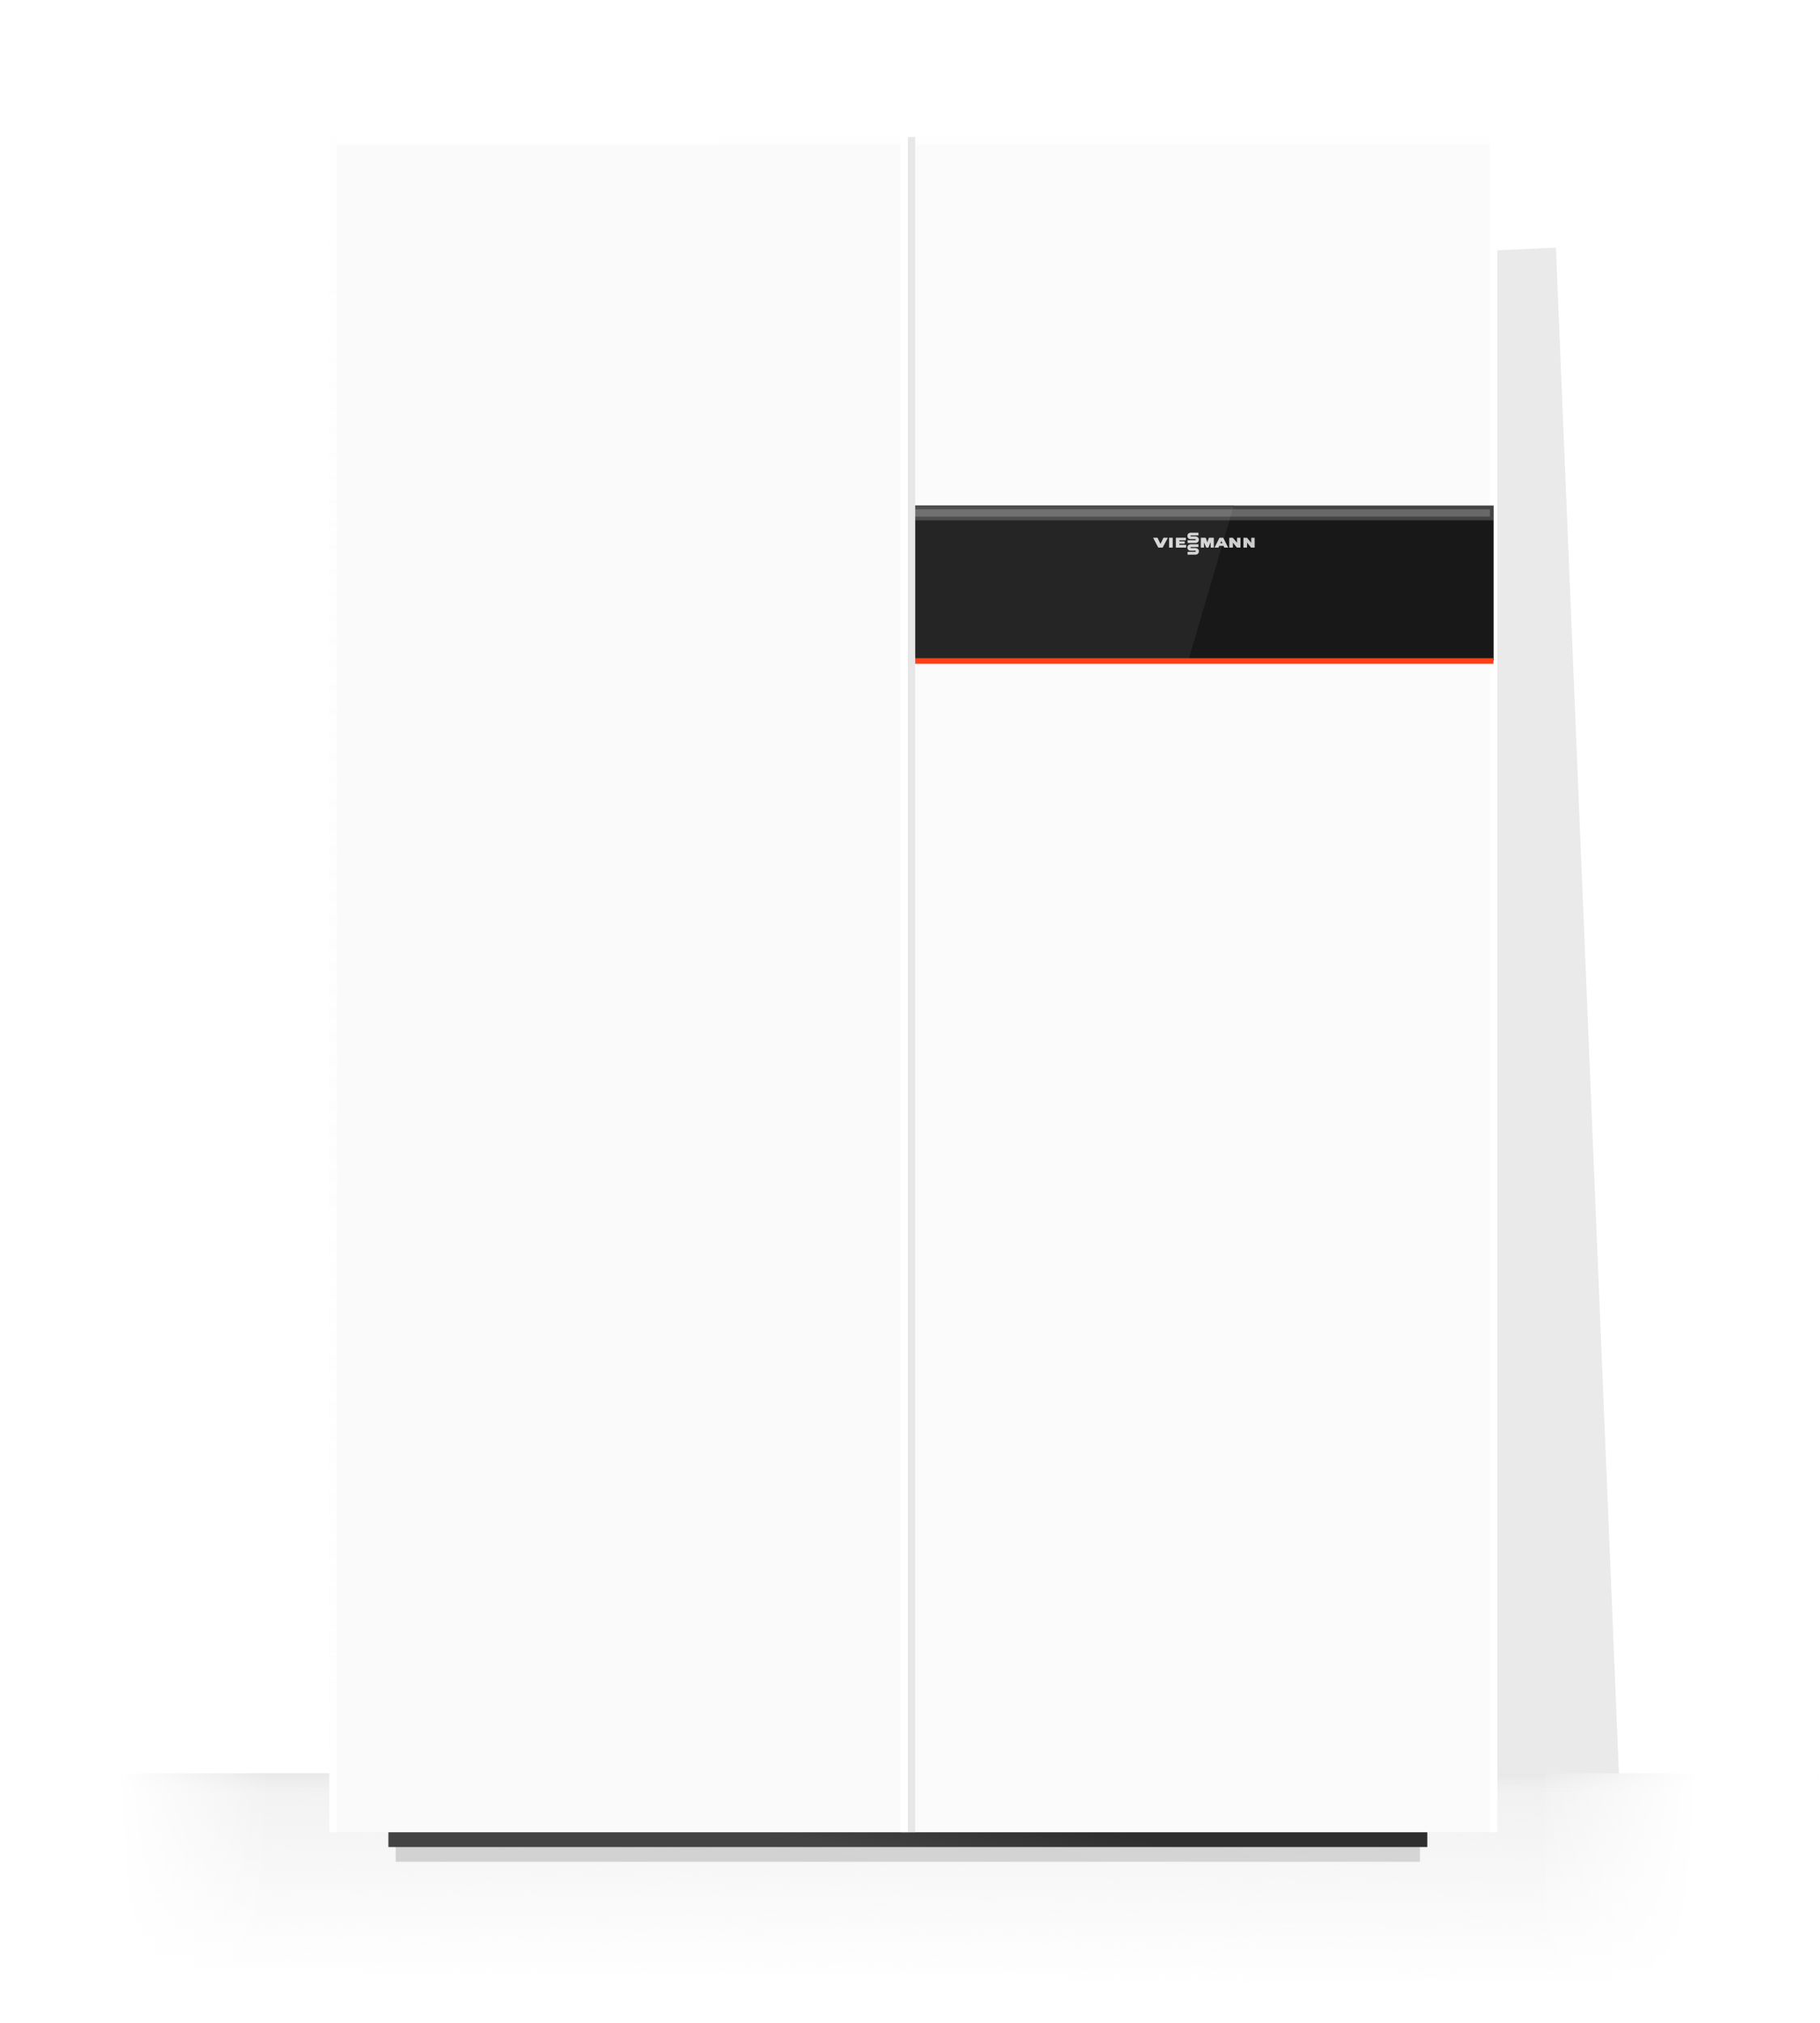 <svg width="593" height="659" viewBox="0 0 593 659" fill="none" xmlns="http://www.w3.org/2000/svg">
<g clip-path="url(#clip0_4291_60550)">
<rect opacity="0.5" width="593" height="69.624" transform="matrix(1 0 0 -1 -0.695 647.242)" fill="url(#paint0_linear_4291_60550)"/>
<rect opacity="0.5" width="593" height="69.624" transform="matrix(1 0 0 -1 -0.695 647.242)" fill="url(#paint1_linear_4291_60550)"/>
<rect x="-0.695" y="-73" width="88.83" height="732.247" fill="url(#paint2_linear_4291_60550)"/>
<rect width="88.83" height="732.247" transform="matrix(-1 0 0 1 592.305 -73)" fill="url(#paint3_linear_4291_60550)"/>
<g opacity="0.55" filter="url(#filter0_f_4291_60550)">
<path d="M116.945 98.349L506.957 80.652L527.484 577.62H116.945V98.349Z" fill="#D8D8D8"/>
</g>
<g opacity="0.3" filter="url(#filter1_f_4291_60550)">
<path d="M128.945 606.428H462.658V594.424H128.945L128.945 606.428Z" fill="url(#paint4_linear_4291_60550)"/>
</g>
<rect width="338.514" height="7.202" transform="matrix(1 0 0 -1 126.547 601.627)" fill="url(#paint5_linear_4291_60550)"/>
<path d="M107.336 44.639H297V596.825H107.336V44.639Z" fill="#FAFAFA"/>
<rect x="297" y="44.639" width="189.664" height="552.186" fill="#FBFBFB"/>
<path d="M108.539 44.639L108.539 596.825" stroke="url(#paint6_linear_4291_60550)" stroke-width="2.401"/>
<path d="M109.742 45.84H486.669" stroke="url(#paint7_linear_4291_60550)" stroke-width="2.401"/>
<path d="M486.664 44.639L486.664 596.825" stroke="white" stroke-width="2.401"/>
<rect x="297" y="164.68" width="189.664" height="50.417" fill="#181818"/>
<path d="M402.01 164.68H297.695V215.097H387.204L402.01 164.68Z" fill="#252525"/>
<path fill-rule="evenodd" clip-rule="evenodd" d="M408.784 178.351V175.184H407.686V176.923C407.686 176.923 407.686 176.81 407.614 176.726L406.308 175.184H405.152V178.351H406.308V176.612C406.308 176.612 406.308 176.724 406.378 176.808L407.635 178.351H408.784ZM403.021 178.353L404.171 178.352V175.184L403.073 175.184V176.924C403.073 176.924 403.073 176.811 403.001 176.726L401.696 175.184L400.538 175.184V178.352H401.696V176.613C401.696 176.613 401.696 176.724 401.765 176.81L403.021 178.353ZM400.04 178.352H400.146L398.565 175.184H397.336L395.755 178.352H396.984L397.277 177.766H398.625L398.917 178.352H398.965V178.352H400.04V178.352ZM398.333 176.969L397.575 176.965C397.575 176.965 397.855 176.401 397.904 176.303C397.953 176.205 397.953 176.093 397.953 176.093C397.953 176.093 397.953 176.205 398.001 176.303L398.333 176.969ZM394.469 178.352H395.477V175.184H393.907L393.424 176.496C393.384 176.604 393.372 176.811 393.372 176.811C393.372 176.811 393.356 176.6 393.317 176.496L392.838 175.184L391.274 175.184L391.272 178.352H392.276V176.467C392.276 176.467 392.276 176.579 392.318 176.68L393.029 178.352H393.716L394.426 176.641C394.469 176.54 394.469 176.428 394.469 176.428V176.646V178.352ZM390.606 179.54C390.606 178.566 389.521 178.537 389.521 178.537H388.077C388.077 178.537 387.853 178.537 387.853 178.351C387.853 178.172 388.077 178.172 388.077 178.172H390.475V177.313L387.909 177.32C387.909 177.32 386.902 177.345 386.902 178.351C386.902 179.387 387.909 179.367 387.909 179.367L389.434 179.361C389.434 179.361 389.634 179.361 389.634 179.59C389.634 179.76 389.433 179.76 389.433 179.76H386.973V180.629H389.521C389.521 180.629 390.606 180.671 390.606 179.54V179.54ZM387.853 174.565C387.853 174.385 388.077 174.385 388.077 174.385H390.475V173.535L387.909 173.533C387.909 173.533 386.902 173.558 386.902 174.565C386.902 175.6 387.909 175.577 387.909 175.577L389.434 175.574C389.434 175.574 389.634 175.574 389.634 175.788C389.634 175.974 389.433 175.974 389.433 175.974H386.973V176.842H389.521C389.521 176.842 390.606 176.884 390.606 175.753C390.606 174.779 389.521 174.75 389.521 174.75H388.077C388.077 174.75 387.853 174.75 387.853 174.565V174.565ZM383.151 178.352H386.463V177.507H384.253V177.067L385.999 177.067V176.354H384.253V175.961H386.379V175.184H383.151V178.352ZM380.919 178.352H382.083V175.184L380.919 175.184V178.352ZM378.809 178.358L380.489 175.192L379.1 175.185L378.155 177.113C378.107 177.213 378.107 177.324 378.107 177.324C378.107 177.324 378.107 177.213 378.058 177.11L377.142 175.184H375.742L377.41 178.356L378.809 178.358Z" fill="#BFBCBC"/>
<path fill-rule="evenodd" clip-rule="evenodd" d="M408.784 178.351V175.184H407.686V176.923C407.686 176.923 407.686 176.81 407.614 176.726L406.308 175.184H405.152V178.351H406.308V176.612C406.308 176.612 406.308 176.724 406.378 176.808L407.635 178.351H408.784ZM403.021 178.353L404.171 178.352V175.184L403.073 175.184V176.924C403.073 176.924 403.073 176.811 403.001 176.726L401.696 175.184L400.538 175.184V178.352H401.696V176.613C401.696 176.613 401.696 176.724 401.765 176.81L403.021 178.353ZM400.04 178.352H400.146L398.565 175.184H397.336L395.755 178.352H396.984L397.277 177.766H398.625L398.917 178.352H398.965V178.352H400.04V178.352ZM398.333 176.969L397.575 176.965C397.575 176.965 397.855 176.401 397.904 176.303C397.953 176.205 397.953 176.093 397.953 176.093C397.953 176.093 397.953 176.205 398.001 176.303L398.333 176.969ZM394.469 178.352H395.477V175.184H393.907L393.424 176.496C393.384 176.604 393.372 176.811 393.372 176.811C393.372 176.811 393.356 176.6 393.317 176.496L392.838 175.184L391.274 175.184L391.272 178.352H392.276V176.467C392.276 176.467 392.276 176.579 392.318 176.68L393.029 178.352H393.716L394.426 176.641C394.469 176.54 394.469 176.428 394.469 176.428V176.646V178.352ZM390.606 179.54C390.606 178.566 389.521 178.537 389.521 178.537H388.077C388.077 178.537 387.853 178.537 387.853 178.351C387.853 178.172 388.077 178.172 388.077 178.172H390.475V177.313L387.909 177.32C387.909 177.32 386.902 177.345 386.902 178.351C386.902 179.387 387.909 179.367 387.909 179.367L389.434 179.361C389.434 179.361 389.634 179.361 389.634 179.59C389.634 179.76 389.433 179.76 389.433 179.76H386.973V180.629H389.521C389.521 180.629 390.606 180.671 390.606 179.54V179.54ZM387.853 174.565C387.853 174.385 388.077 174.385 388.077 174.385H390.475V173.535L387.909 173.533C387.909 173.533 386.902 173.558 386.902 174.565C386.902 175.6 387.909 175.577 387.909 175.577L389.434 175.574C389.434 175.574 389.634 175.574 389.634 175.788C389.634 175.974 389.433 175.974 389.433 175.974H386.973V176.842H389.521C389.521 176.842 390.606 176.884 390.606 175.753C390.606 174.779 389.521 174.75 389.521 174.75H388.077C388.077 174.75 387.853 174.75 387.853 174.565V174.565ZM383.151 178.352H386.463V177.507H384.253V177.067L385.999 177.067V176.354H384.253V175.961H386.379V175.184H383.151V178.352ZM380.919 178.352H382.083V175.184L380.919 175.184V178.352ZM378.809 178.358L380.489 175.192L379.1 175.185L378.155 177.113C378.107 177.213 378.107 177.324 378.107 177.324C378.107 177.324 378.107 177.213 378.058 177.11L377.142 175.184H375.742L377.41 178.356L378.809 178.358Z" fill="url(#paint8_linear_4291_60550)" fill-opacity="0.5"/>
<rect opacity="0.2" x="295.802" y="165.88" width="189.664" height="2.401" fill="white" stroke="#F0F0F0" stroke-width="2.401"/>
<g clip-path="url(#clip1_4291_60550)">
<g filter="url(#filter2_f_4291_60550)">
<path d="M219.234 214.387H560.178V216.214H219.234V214.387Z" fill="#FF3E17"/>
</g>
</g>
<path d="M297 44.639L297 596.825" stroke="#E7E7E7" stroke-width="2.401"/>
<path d="M294.602 44.639L294.602 596.825" stroke="white" stroke-width="2.401"/>
</g>
<defs>
<filter id="filter0_f_4291_60550" x="44.921" y="8.628" width="554.588" height="641.015" filterUnits="userSpaceOnUse" color-interpolation-filters="sRGB">
<feFlood flood-opacity="0" result="BackgroundImageFix"/>
<feBlend mode="normal" in="SourceGraphic" in2="BackgroundImageFix" result="shape"/>
<feGaussianBlur stdDeviation="36.012" result="effect1_foregroundBlur_4291_60550"/>
</filter>
<filter id="filter1_f_4291_60550" x="126.545" y="592.023" width="338.513" height="16.805" filterUnits="userSpaceOnUse" color-interpolation-filters="sRGB">
<feFlood flood-opacity="0" result="BackgroundImageFix"/>
<feBlend mode="normal" in="SourceGraphic" in2="BackgroundImageFix" result="shape"/>
<feGaussianBlur stdDeviation="1.2" result="effect1_foregroundBlur_4291_60550"/>
</filter>
<filter id="filter2_f_4291_60550" x="218.034" y="213.186" width="343.346" height="4.229" filterUnits="userSpaceOnUse" color-interpolation-filters="sRGB">
<feFlood flood-opacity="0" result="BackgroundImageFix"/>
<feBlend mode="normal" in="SourceGraphic" in2="BackgroundImageFix" result="shape"/>
<feGaussianBlur stdDeviation="0.6" result="effect1_foregroundBlur_4291_60550"/>
</filter>
<linearGradient id="paint0_linear_4291_60550" x1="321.011" y1="69.624" x2="320.367" y2="-0.009" gradientUnits="userSpaceOnUse">
<stop stop-color="#E2E2E2"/>
<stop offset="1" stop-color="#E2E2E2" stop-opacity="0"/>
</linearGradient>
<linearGradient id="paint1_linear_4291_60550" x1="321.011" y1="72.651" x2="321.011" y2="63.569" gradientUnits="userSpaceOnUse">
<stop stop-color="#D2D2D2"/>
<stop offset="1" stop-color="#E2E2E2" stop-opacity="0"/>
</linearGradient>
<linearGradient id="paint2_linear_4291_60550" x1="38.025" y1="294.324" x2="88.135" y2="294.324" gradientUnits="userSpaceOnUse">
<stop stop-color="white"/>
<stop offset="1" stop-color="white" stop-opacity="0"/>
</linearGradient>
<linearGradient id="paint3_linear_4291_60550" x1="34.321" y1="367.324" x2="88.835" y2="366.475" gradientUnits="userSpaceOnUse">
<stop stop-color="white"/>
<stop offset="1" stop-color="white" stop-opacity="0"/>
</linearGradient>
<linearGradient id="paint4_linear_4291_60550" x1="253.648" y1="600.426" x2="263.885" y2="562.765" gradientUnits="userSpaceOnUse">
<stop stop-color="#7D7D7D"/>
<stop offset="1" stop-color="#858585"/>
</linearGradient>
<linearGradient id="paint5_linear_4291_60550" x1="128.768" y1="3.601" x2="131.247" y2="19.771" gradientUnits="userSpaceOnUse">
<stop stop-color="#434343"/>
<stop offset="1" stop-color="#2F2F2F"/>
</linearGradient>
<linearGradient id="paint6_linear_4291_60550" x1="108.539" y1="588.197" x2="108.549" y2="50.391" gradientUnits="userSpaceOnUse">
<stop stop-color="#FEFEFE"/>
<stop offset="1" stop-color="white" stop-opacity="0.72"/>
</linearGradient>
<linearGradient id="paint7_linear_4291_60550" x1="113.438" y1="45.84" x2="486.669" y2="45.841" gradientUnits="userSpaceOnUse">
<stop stop-color="white"/>
<stop offset="1" stop-color="white" stop-opacity="0.69"/>
</linearGradient>
<linearGradient id="paint8_linear_4291_60550" x1="382.161" y1="169.206" x2="399.481" y2="151.684" gradientUnits="userSpaceOnUse">
<stop stop-color="#F2F2F2"/>
<stop offset="1" stop-color="white" stop-opacity="0"/>
</linearGradient>
<clipPath id="clip0_4291_60550">
<rect width="593" height="732.247" fill="white" transform="translate(0 -73)"/>
</clipPath>
<clipPath id="clip1_4291_60550">
<rect width="192.065" height="4.802" fill="white" transform="translate(294.602 212.695)"/>
</clipPath>
</defs>
</svg>
